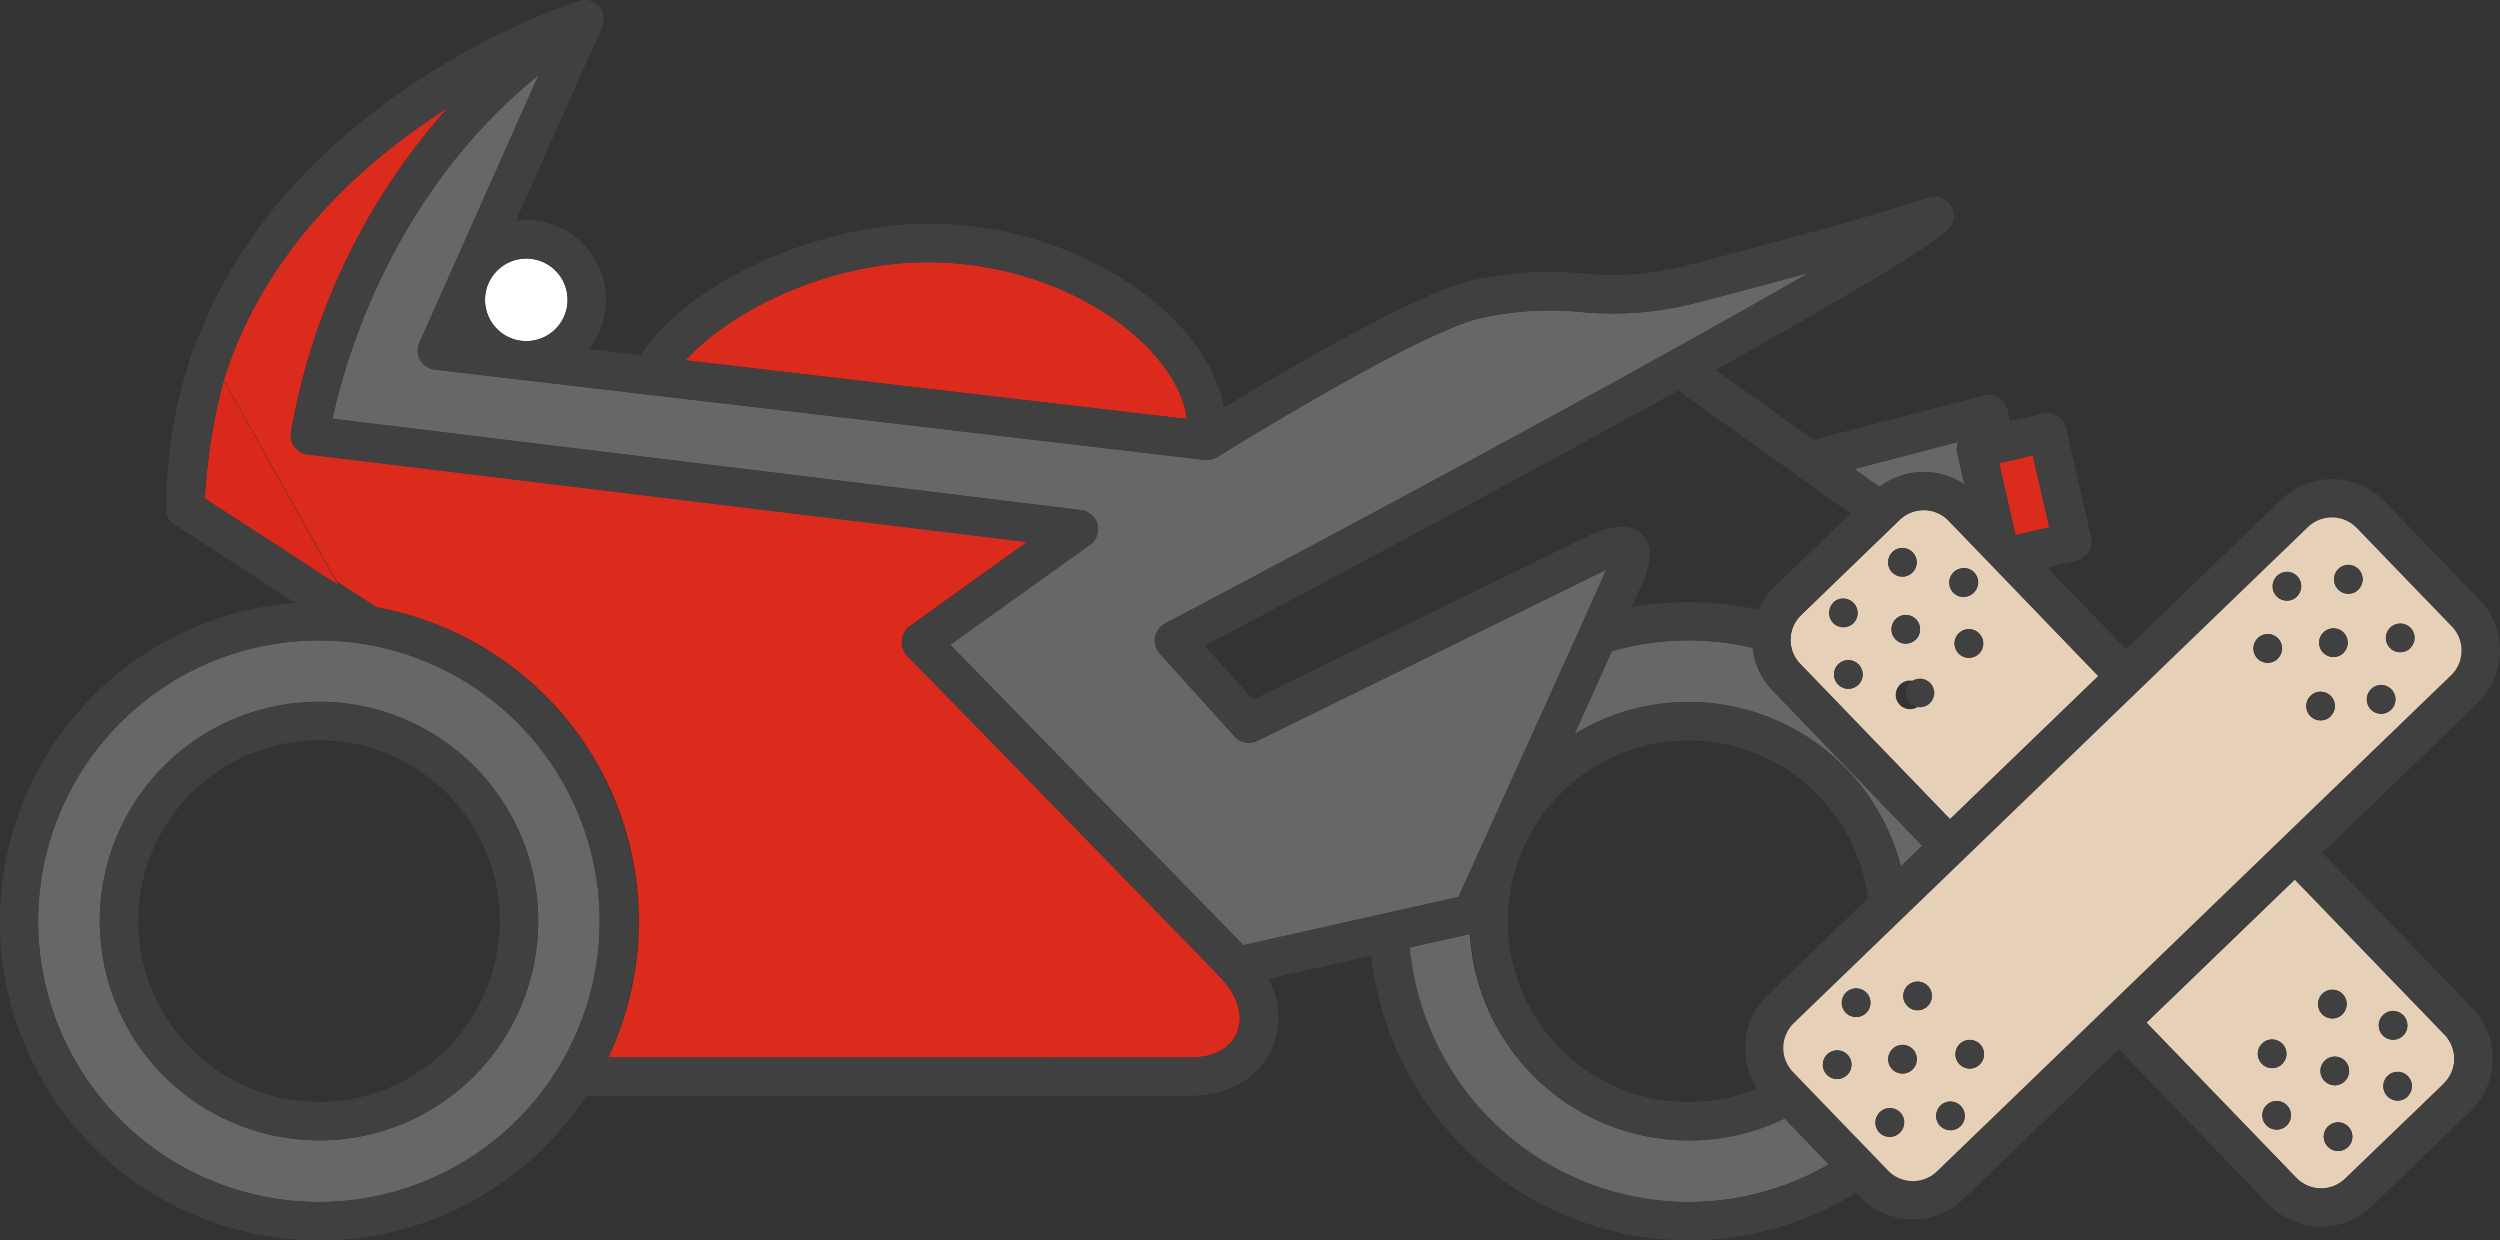 <svg xmlns="http://www.w3.org/2000/svg" viewBox="0 0 325.15 161.33"><rect x="0" y="0" width="325.15" height="161.33" fill="#333333" stroke="none"/><defs><style>.cls-1{fill:none;}.cls-2{fill:#db2b1c;}.cls-3{fill:#676767;}.cls-4{fill:#fff;}.cls-5{fill:#404040;}.cls-6{fill:#da291c;}.cls-7{fill:#e6d1b8;}</style></defs><g id="Layer_2" data-name="Layer 2"><g id="Layer_1-2" data-name="Layer 1"><path class="cls-1" d="M163,91l43.17-21.15c1.66-.81,5.12-2.5,7.27-.46s.69,5.06.26,6.1c-.26.62-.8,1.84-1.53,3.48a40.93,40.93,0,0,1,16.51.34,9.46,9.46,0,0,1,2.07-2.94l9.93-9.58-22.41-16c-23.45,13-51.63,27.94-61.6,33.22Z"/><path class="cls-1" d="M41.52,96.3A23.51,23.51,0,1,0,65,119.81,23.53,23.53,0,0,0,41.52,96.3Z"/><path class="cls-1" d="M219.62,96.3a23.51,23.51,0,1,0,8.91,45.26,9.51,9.51,0,0,1,1.31-12.09l13.1-12.64A23.55,23.55,0,0,0,219.62,96.3Z"/><path class="cls-2" d="M120.61,34.1c-12.75,0-25.39,6.13-31.46,12.76l65.22,7.64C153.16,45,138.56,34.1,120.61,34.1Z"/><path class="cls-3" d="M219.62,148.32a28.54,28.54,0,0,1-28.46-26.85l-7.89,1.76a36.48,36.48,0,0,0,54.57,28.21l-5.77-6A28.42,28.42,0,0,1,219.62,148.32Z"/><path class="cls-3" d="M230.55,89.81a9.43,9.43,0,0,1-2.6-5.55,36.26,36.26,0,0,0-18.31.43l-4.87,10.79a28.5,28.5,0,0,1,42.46,17.2L250,110Z"/><path class="cls-3" d="M208.88,74.12l-.47.22-44.86,22a2.5,2.5,0,0,1-3-.56L150.84,85a2.5,2.5,0,0,1,.69-3.89c26.56-14,63.43-33.86,83.75-45.63q-6.57,1.78-15,4a43.73,43.73,0,0,1-14.73,1.09,40.79,40.79,0,0,0-13.23.87c-8.48,2.1-33.75,17.87-34,18a2.57,2.57,0,0,1-1.62.37L56.55,48.07a2.49,2.49,0,0,1-2-3.5l15.5-34.8C50.89,25.25,44.81,47.14,43.25,54.46l97.36,11.88a2.5,2.5,0,0,1,1.15,4.51l-18.18,13,6.34,6.5h0l19.78,20.29,12,12.28,28-6.25C192.5,110.41,206.31,80.06,208.88,74.12Z"/><path class="cls-3" d="M255.5,63l-.93-4.06a2.51,2.51,0,0,1,.11-1.46L241.17,61l3.27,2.33A9.53,9.53,0,0,1,255.5,63Z"/><polygon class="cls-2" points="262.13 69.54 262.18 69.59 266.54 68.59 264.39 59.23 260 60.23 262.13 69.54"/><path class="cls-4" d="M63.08,39a5.37,5.37,0,1,0,5.37-5.37A5.38,5.38,0,0,0,63.08,39Z"/><path class="cls-2" d="M158.24,126.58,129,96.52h0L118,85.26a2.53,2.53,0,0,1-.7-2,2.45,2.45,0,0,1,1-1.81l15.32-11L40,59.1a2.5,2.5,0,0,1-2.17-2.81A85.21,85.21,0,0,1,58.26,14c-11,7-23.79,18.38-29.12,35.33l0,.13,8.44,15.08,6.2,11.08L49,79a41.47,41.47,0,0,1,30.11,58.54h57.45v.05a2.3,2.3,0,0,1,.45-.05H154.9c3,0,5.22-1.24,6-3.34.91-2.3-.07-5.11-2.63-7.51Z"/><path class="cls-3" d="M41.52,83.29A36.52,36.52,0,1,0,78,119.81,36.56,36.56,0,0,0,41.52,83.29Zm0,65A28.51,28.51,0,1,1,70,119.81,28.54,28.54,0,0,1,41.52,148.32Z"/><path class="cls-5" d="M41.52,91.3A28.51,28.51,0,1,0,70,119.81,28.54,28.54,0,0,0,41.52,91.3Zm0,52A23.51,23.51,0,1,1,65,119.81,23.53,23.53,0,0,1,41.52,143.32Z"/><path class="cls-6" d="M29.1,49.46a74.48,74.48,0,0,0-2.45,15.38L44,76.11l-.28-.49-6.2-11.08Z"/><path class="cls-7" d="M298.46,114.39,279.17,133l19.48,20.18a4.49,4.49,0,0,0,6.36.12l12.81-12.36a4.47,4.47,0,0,0,1.38-3.16,4.52,4.52,0,0,0-1.26-3.21Zm-4.19,21.28a1.86,1.86,0,1,1-.14,2.63A1.86,1.86,0,0,1,294.27,135.67Zm3.07,10.77a1.86,1.86,0,1,1,.14-2.63A1.85,1.85,0,0,1,297.34,146.44Zm4.76-17.25a1.86,1.86,0,1,1-.14,2.62A1.86,1.86,0,0,1,302.1,129.19Zm.32,8.72a1.86,1.86,0,1,1-.14,2.62A1.84,1.84,0,0,1,302.42,137.91Zm2.91,11.31a1.86,1.86,0,1,1,.14-2.63A1.86,1.86,0,0,1,305.33,149.22ZM310,132a1.86,1.86,0,1,1-.14,2.62A1.86,1.86,0,0,1,310,132Zm3.08,10.68a1.86,1.86,0,1,1,.14-2.63A1.87,1.87,0,0,1,313.08,142.64Z"/><path class="cls-7" d="M250.19,66.35a4.49,4.49,0,0,0-3.12,1.26L234.26,80a4.49,4.49,0,0,0-.12,6.36l19.48,20.19,19.29-18.61L253.43,67.72A4.5,4.5,0,0,0,250.19,66.35Zm-11.76,12A1.86,1.86,0,1,1,241,81.1a1.86,1.86,0,0,1-2.52-2.73Zm3.22,10.73a1.86,1.86,0,1,1,.11-2.63A1.86,1.86,0,0,1,241.65,89.1Zm4.51-17.32a1.86,1.86,0,1,1-.1,2.63A1.86,1.86,0,0,1,246.16,71.78Zm.44,8.71a1.86,1.86,0,1,1-.1,2.63A1.86,1.86,0,0,1,246.6,80.49Zm3.08,11.27a1.86,1.86,0,1,1,.1-2.63A1.86,1.86,0,0,1,249.68,91.76Zm7.65-6.69a1.86,1.86,0,1,1,.11-2.63A1.86,1.86,0,0,1,257.33,85.07ZM254.1,74.43a1.86,1.86,0,1,1,2.52,2.73,1.86,1.86,0,0,1-2.52-2.73Z"/><path class="cls-5" d="M302.06,110.92l20.18-19.48A9.5,9.5,0,0,0,322.48,78L310.12,65.2A9.5,9.5,0,0,0,296.69,65L276.5,84.43,266.23,73.79l3.86-.88a2.51,2.51,0,0,0,1.88-3l-3.26-14.23a2.51,2.51,0,0,0-3-1.88l-4.3,1-.33-1.49a2.53,2.53,0,0,0-1.14-1.59,2.47,2.47,0,0,0-1.93-.28l-22.14,5.76-12.73-9.09c15.24-8.51,27.62-15.77,30.19-18.24a2.5,2.5,0,0,0-2.53-4.17c-5.65,1.9-16.35,4.9-31.81,8.93a38.58,38.58,0,0,1-13.2.93,45.24,45.24,0,0,0-14.7,1c-7.29,1.8-24.42,11.92-31.9,16.46-1-5.53-5.06-11.08-11.44-15.58a47.36,47.36,0,0,0-27.14-8.34c-12.74,0-30.13,6.49-37.31,17.07l-6.71-.78a10.36,10.36,0,0,0-8.14-16.77,10.24,10.24,0,0,0-1.36.1L78.33,3.51s0,0,0-.07a2.72,2.72,0,0,0,.17-.62v0a2.74,2.74,0,0,0,0-.64.59.59,0,0,0,0-.13,2.41,2.41,0,0,0-.17-.58s0,0,0,0l0-.07a2.14,2.14,0,0,0-.34-.49s0,0,0-.06l0,0a2.38,2.38,0,0,0-.5-.4l-.1-.06A2.47,2.47,0,0,0,76,0h-.12a2.45,2.45,0,0,0-.59.11A95.57,95.57,0,0,0,48.55,14.6c-11.21,8.63-19,19-23.27,30.54a2.38,2.38,0,0,0-.24.51c-.23.7-.45,1.4-.65,2.1a61.13,61.13,0,0,0-2.77,17.52c0,.49,0,.79,0,.85h0a3.31,3.31,0,0,0,.06.54s0,.08,0,.13,0,.12.05.19l0,.06.09.2,0,.07,0,.06a.83.83,0,0,1,.08.12c.06.08.11.16.17.23l.06.06.07.07a1.53,1.53,0,0,0,.18.18l.14.1a.18.18,0,0,0,.07,0l0,0L38.4,78.42a41.51,41.51,0,1,0,37.85,64.09H154.9c5,0,9.11-2.49,10.7-6.49a10.57,10.57,0,0,0-.61-8.71l13.36-3a41.58,41.58,0,0,0,41.27,37,41.15,41.15,0,0,0,21.78-6.2l.56.58a9.51,9.51,0,0,0,13.43.24l20.19-19.48,19.47,20.19a9.48,9.48,0,0,0,6.67,2.9h.17a9.42,9.42,0,0,0,6.6-2.67l12.81-12.36a9.5,9.5,0,0,0,.24-13.43Zm-29.15-23-19.29,18.61L234.14,86.33a4.49,4.49,0,0,1,.12-6.36l12.81-12.36a4.5,4.5,0,0,1,6.36.11Zm-44.38,53.65a23.51,23.51,0,1,1,14.41-24.73l-13.1,12.64A9.51,9.51,0,0,0,228.53,141.56ZM219.62,91.3a28.32,28.32,0,0,0-14.85,4.18l4.87-10.79A36.26,36.26,0,0,1,228,84.26a9.43,9.43,0,0,0,2.6,5.55L250,110l-2.79,2.69A28.56,28.56,0,0,0,219.62,91.3Zm44.77-32.07,2.15,9.36-4.36,1-.05,0L260,60.24Zm-9.71-1.78a2.51,2.51,0,0,0-.11,1.46L255.5,63a9.53,9.53,0,0,0-11.06.32L241.17,61Zm-14,9.34-9.93,9.58a9.46,9.46,0,0,0-2.07,2.94A40.93,40.93,0,0,0,212.21,79c.73-1.64,1.27-2.86,1.53-3.48.43-1,1.76-4.19-.26-6.1s-5.61-.35-7.27.46L163,91l-6.33-7c10-5.28,38.15-20.23,61.6-33.22ZM120.61,34.1c18,0,32.55,10.86,33.76,20.4L89.15,46.86C95.22,40.23,107.86,34.1,120.61,34.1Zm-52.16-.48A5.37,5.37,0,1,1,63.08,39,5.38,5.38,0,0,1,68.45,33.62ZM41.52,156.33A36.52,36.52,0,1,1,78,119.81,36.56,36.56,0,0,1,41.52,156.33ZM161,134.17c-.83,2.1-3.09,3.34-6,3.34H137a2.3,2.3,0,0,0-.45.05v-.05H79.06A41.55,41.55,0,0,0,49,79l-5.21-3.35.28.49L26.65,64.84A74.48,74.48,0,0,1,29.1,49.46l0-.13C34.47,32.38,47.27,21,58.26,14A85.21,85.21,0,0,0,37.84,56.29,2.5,2.5,0,0,0,40,59.1l93.62,11.42-15.32,11a2.45,2.45,0,0,0-1,1.81,2.53,2.53,0,0,0,.7,2l11,11.26h0l29.29,30.06.08.08C160.88,129.06,161.86,131.87,161,134.17Zm.72-11.24-12-12.28L129.92,90.36h0l-6.34-6.5,18.18-13a2.5,2.5,0,0,0-1.15-4.51L43.25,54.46c1.56-7.32,7.64-29.21,26.81-44.69l-15.5,34.8a2.49,2.49,0,0,0,2,3.5L156.67,59.81a2.57,2.57,0,0,0,1.62-.37c.25-.16,25.52-15.93,34-18a40.79,40.79,0,0,1,13.23-.87,43.73,43.73,0,0,0,14.73-1.09q8.46-2.21,15-4C215,47.22,178.09,67.07,151.53,81.08a2.5,2.5,0,0,0-.69,3.89l9.76,10.78a2.5,2.5,0,0,0,3,.56l44.86-22,.47-.22c-2.57,5.94-16.38,36.29-19.24,42.56Zm58,33.4a36.56,36.56,0,0,1-36.35-33.1l7.89-1.76a28.51,28.51,0,0,0,40.91,24l5.77,6A36.34,36.34,0,0,1,219.62,156.33Zm32.3-4a4.51,4.51,0,0,1-6.36-.11L233.2,139.43a4.51,4.51,0,0,1,.11-6.37l66.85-64.5a4.5,4.5,0,0,1,6.36.11l12.36,12.81a4.5,4.5,0,0,1-.11,6.36Zm65.9-11.41L305,153.3a4.49,4.49,0,0,1-6.36-.12L279.17,133l19.29-18.61,19.48,20.18a4.52,4.52,0,0,1,1.26,3.21A4.47,4.47,0,0,1,317.82,140.94Z"/><path class="cls-7" d="M320.14,84.69a4.42,4.42,0,0,0-1.26-3.21L306.52,68.67a4.5,4.5,0,0,0-6.36-.11l-66.85,64.5a4.51,4.51,0,0,0-.11,6.37l12.36,12.81a4.51,4.51,0,0,0,6.36.11l66.85-64.51A4.42,4.42,0,0,0,320.14,84.69Zm-79.92,55.13a1.86,1.86,0,1,1,.05-2.63A1.85,1.85,0,0,1,240.22,139.82Zm2.49-8.08a1.86,1.86,0,1,1,0-2.63A1.86,1.86,0,0,1,242.71,131.74Zm4.37,15.59a1.86,1.86,0,1,1,0-2.63A1.86,1.86,0,0,1,247.08,147.33Zm1.67-8.24a1.86,1.86,0,1,1,0-2.63A1.86,1.86,0,0,1,248.75,139.09Zm1.94-8.22a1.86,1.86,0,1,1,.05-2.63A1.86,1.86,0,0,1,250.69,130.87ZM255,146.46a1.86,1.86,0,1,1,0-2.63A1.86,1.86,0,0,1,255,146.46Zm2.48-8a1.86,1.86,0,1,1,.05-2.63A1.85,1.85,0,0,1,257.45,138.46Zm38.77-52.79a1.86,1.86,0,1,1,0-2.63A1.86,1.86,0,0,1,296.22,85.67Zm2.5-8.08a1.86,1.86,0,1,1,0-2.63A1.86,1.86,0,0,1,298.72,77.59Zm4.36,15.59a1.86,1.86,0,1,1,.05-2.63A1.86,1.86,0,0,1,303.08,93.18Zm1.67-8.24a1.86,1.86,0,1,1,.05-2.63A1.86,1.86,0,0,1,304.75,84.94Zm1.94-8.22a1.86,1.86,0,1,1,.05-2.63A1.86,1.86,0,0,1,306.69,76.72ZM311,92.3a1.86,1.86,0,1,1,0-2.63A1.85,1.85,0,0,1,311,92.3Zm2.48-8a1.86,1.86,0,1,1,.05-2.63A1.86,1.86,0,0,1,313.45,84.31Z"/><path class="cls-5" d="M248.11,128.19a1.86,1.86,0,1,0,2.63.05A1.86,1.86,0,0,0,248.11,128.19Z"/><path class="cls-5" d="M254.87,135.79a1.86,1.86,0,1,0,2.63,0A1.86,1.86,0,0,0,254.87,135.79Z"/><path class="cls-5" d="M252.38,143.78a1.86,1.86,0,1,0,2.63.05A1.85,1.85,0,0,0,252.38,143.78Z"/><path class="cls-5" d="M246.16,136.41a1.86,1.86,0,1,0,2.63.05A1.86,1.86,0,0,0,246.16,136.41Z"/><path class="cls-5" d="M240.13,129.06a1.86,1.86,0,1,0,2.63.05A1.86,1.86,0,0,0,240.13,129.06Z"/><path class="cls-5" d="M237.64,137.15a1.86,1.86,0,1,0,2.63,0A1.86,1.86,0,0,0,237.64,137.15Z"/><path class="cls-5" d="M244.5,144.65a1.86,1.86,0,1,0,2.63,0A1.86,1.86,0,0,0,244.5,144.65Z"/><path class="cls-5" d="M304.11,74a1.86,1.86,0,1,0,2.63,0A1.86,1.86,0,0,0,304.11,74Z"/><path class="cls-5" d="M310.87,81.63a1.86,1.86,0,1,0,2.63.05A1.86,1.86,0,0,0,310.87,81.63Z"/><path class="cls-5" d="M308.38,89.63a1.86,1.86,0,1,0,2.63,0A1.85,1.85,0,0,0,308.38,89.63Z"/><path class="cls-5" d="M302.17,82.26a1.86,1.86,0,1,0,2.63,0A1.86,1.86,0,0,0,302.17,82.26Z"/><path class="cls-5" d="M296.13,74.91a1.86,1.86,0,1,0,2.63,0A1.85,1.85,0,0,0,296.13,74.91Z"/><path class="cls-5" d="M293.64,83a1.86,1.86,0,1,0,2.63,0A1.86,1.86,0,0,0,293.64,83Z"/><path class="cls-5" d="M300.5,90.5a1.86,1.86,0,1,0,2.63,0A1.86,1.86,0,0,0,300.5,90.5Z"/><path class="cls-5" d="M296.76,138.44a1.86,1.86,0,1,0-2.63-.14A1.86,1.86,0,0,0,296.76,138.44Z"/><path class="cls-5" d="M304.59,132a1.86,1.86,0,1,0-2.63-.14A1.86,1.86,0,0,0,304.59,132Z"/><path class="cls-5" d="M312.48,134.72a1.86,1.86,0,1,0-2.62-.14A1.85,1.85,0,0,0,312.48,134.72Z"/><path class="cls-5" d="M304.9,140.67a1.86,1.86,0,1,0-2.62-.14A1.84,1.84,0,0,0,304.9,140.67Z"/><path class="cls-5" d="M294.86,143.67a1.86,1.86,0,1,0,2.62.14A1.86,1.86,0,0,0,294.86,143.67Z"/><path class="cls-5" d="M302.85,146.45a1.86,1.86,0,1,0,2.62.14A1.87,1.87,0,0,0,302.85,146.45Z"/><path class="cls-5" d="M310.59,139.87a1.86,1.86,0,1,0,2.63.14A1.86,1.86,0,0,0,310.59,139.87Z"/><path class="cls-5" d="M241,81.1a1.86,1.86,0,1,0-2.62-.1A1.85,1.85,0,0,0,241,81.1Z"/><path class="cls-5" d="M248.69,74.51a1.86,1.86,0,1,0-2.63-.1A1.86,1.86,0,0,0,248.69,74.51Z"/><path class="cls-5" d="M256.62,77.16a1.86,1.86,0,1,0-2.62-.1A1.85,1.85,0,0,0,256.62,77.16Z"/><path class="cls-5" d="M249.13,83.22a1.86,1.86,0,1,0-2.63-.1A1.85,1.85,0,0,0,249.13,83.22Z"/><path class="cls-5" d="M239.13,86.37a1.86,1.86,0,1,0,2.63.1A1.86,1.86,0,0,0,239.13,86.37Z"/><circle class="cls-5" cx="248.42" cy="90.4" r="1.86" transform="matrix(0.86, -0.52, 0.52, 0.86, -10.94, 141.56)"/><path class="cls-5" d="M254.81,82.34a1.86,1.86,0,1,0,2.63.1A1.85,1.85,0,0,0,254.81,82.34Z"/></g></g></svg>